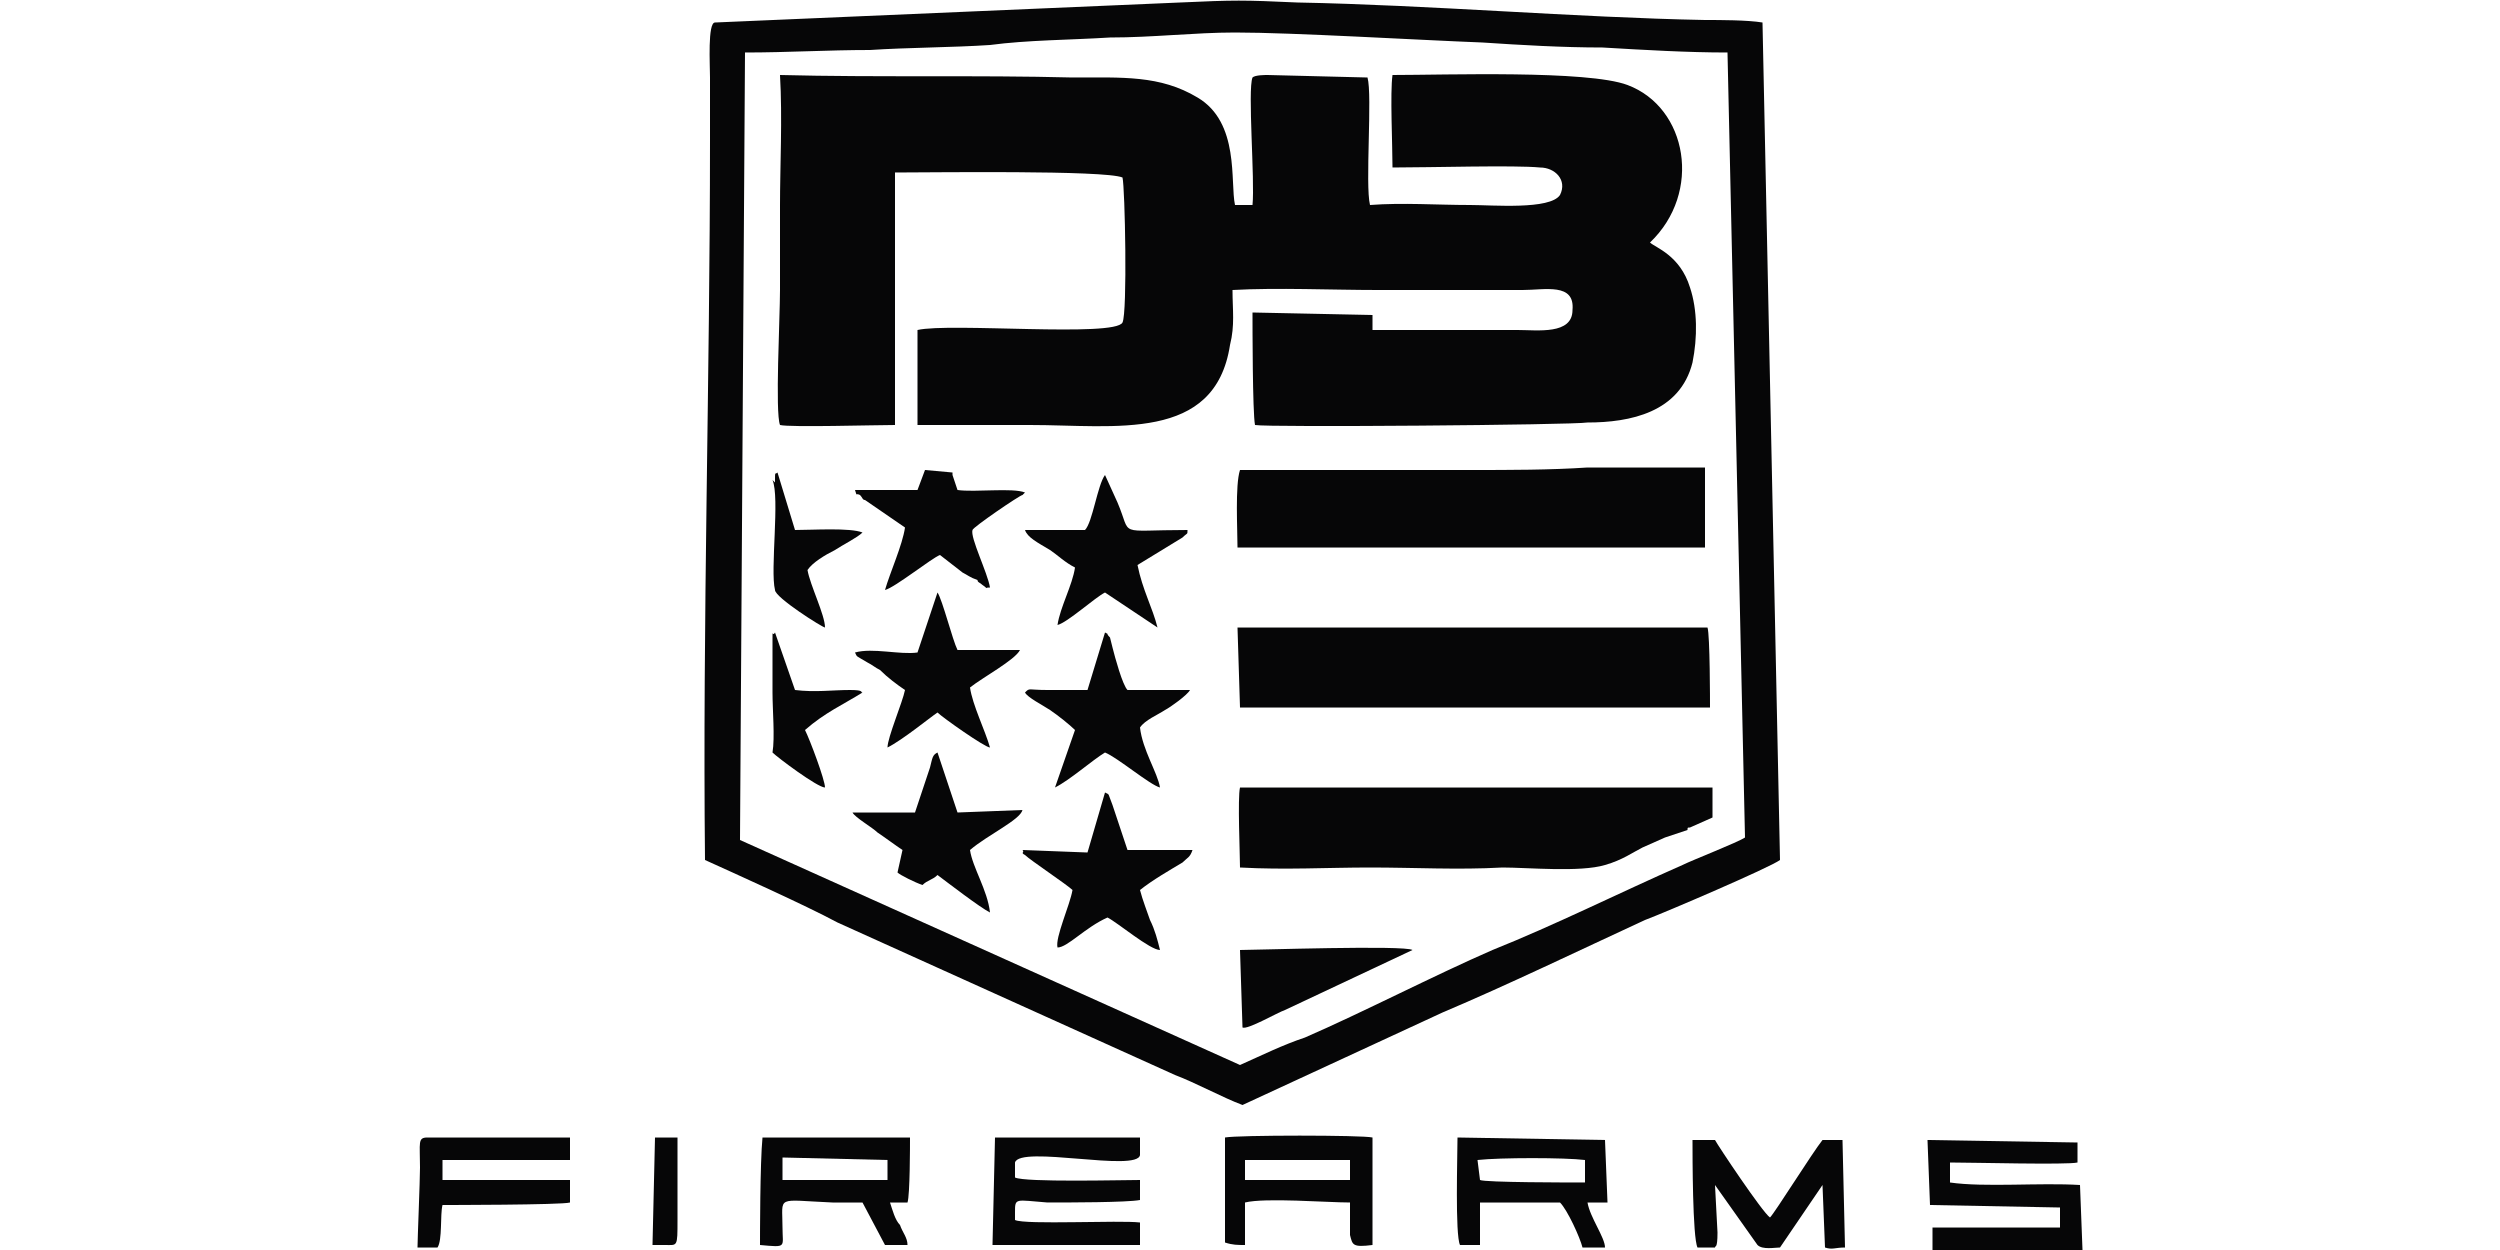 <?xml version="1.0" encoding="UTF-8"?>
<!DOCTYPE svg PUBLIC "-//W3C//DTD SVG 1.1//EN" "http://www.w3.org/Graphics/SVG/1.1/DTD/svg11.dtd">
<!-- Creator: CorelDRAW X8 -->
<svg xmlns="http://www.w3.org/2000/svg" xml:space="preserve" width="1000px" height="500px" version="1.1" style="shape-rendering:geometricPrecision; text-rendering:geometricPrecision; image-rendering:optimizeQuality; fill-rule:evenodd; clip-rule:evenodd"
viewBox="0 0 1000 500"
 xmlns:xlink="http://www.w3.org/1999/xlink">
 <defs>
  <style type="text/css">
   <![CDATA[
    .fil0 {fill:#060607}
   ]]>
  </style>
 </defs>
 <g id="Vrstva_x0020_1">
  <g id="_4994945424">
   <path class="fil0" d="M312 170c4,1 38,0 46,0l0 -101c14,0 84,-1 91,2 1,4 2,54 0,58 -3,6 -69,0 -82,3l0 38c5,0 38,0 45,0 34,0 74,7 80,-32 2,-8 1,-14 1,-22 18,-1 40,0 58,0 19,0 38,0 58,0 9,0 21,-3 20,8 0,10 -14,8 -22,8 -19,0 -39,0 -58,0l0 -6 -48 -1c0,5 0,40 1,45 5,1 127,0 133,-1 17,0 37,-4 42,-24 2,-10 2,-21 -1,-30 -4,-13 -14,-16 -16,-18 21,-20 15,-54 -9,-63 -16,-6 -73,-4 -94,-4 -1,7 0,28 0,37 15,0 49,-1 59,0 6,0 11,5 8,11 -4,6 -27,4 -36,4 -13,0 -27,-1 -40,0 -2,-8 1,-44 -1,-51l-40 -1c-1,0 -5,0 -6,1 -2,5 1,41 0,51l-7 0c-2,-9 2,-33 -15,-43 -15,-9 -30,-8 -50,-8 -38,-1 -78,0 -117,-1 1,17 0,37 0,52l0 34c0,11 -2,49 0,54z"/>
   <path class="fil0" d="M298 21c17,0 33,-1 50,-1 15,-1 33,-1 48,-2 15,-2 32,-2 48,-3 17,0 34,-2 50,-2 23,0 73,3 99,4 15,1 32,2 48,2 17,1 34,2 50,2l7 314c-3,2 -21,9 -25,11 -25,11 -51,24 -76,34 -23,10 -52,25 -75,35 -9,3 -17,7 -26,11l-200 -90 2 -315zm-16 323c11,5 40,18 53,25l135 61c8,3 19,9 27,12l80 -37c26,-11 55,-25 81,-37 8,-3 50,-21 54,-24l-7 -335c-6,-1 -17,-1 -23,-1 -52,-1 -110,-6 -163,-7 -22,-1 -25,-1 -47,0l-186 8c-3,0 -2,17 -2,22 0,8 0,16 0,25 0,95 -3,193 -2,288z"/>
   <path class="fil0" d="M495 251l1 32 188 0c0,-2 0,-29 -1,-32l-188 0z"/>
   <path class="fil0" d="M495 219l187 0 0 -32c-15,0 -32,0 -47,0 -15,1 -31,1 -47,1l-92 0c-2,6 -1,24 -1,31z"/>
   <path class="fil0" d="M496 347c18,1 35,0 52,0 18,0 35,1 53,0 10,0 31,2 41,-1 7,-2 11,-5 15,-7l9 -4c3,-1 6,-2 9,-3 0,-1 0,-1 1,-1 0,0 0,0 0,0l9 -4 0 -12 -189 0c-1,4 0,27 0,32z"/>
   <path class="fil0" d="M397 498l59 0 0 -9c-8,-1 -46,1 -50,-1l0 -3c0,-6 0,-5 13,-4 8,0 32,0 37,-1l0 -8c-7,0 -46,1 -50,-1l0 -6c2,-7 49,4 50,-3 0,-1 0,-2 0,-3 0,-2 0,-2 0,-4l-58 0 -1 43z"/>
   <path class="fil0" d="M772 482l52 1 0 8 -51 0 0 9 60 0 -1 -26c-16,-1 -38,1 -52,-1l0 -8c9,0 47,1 51,0l0 -8 -60 -1 1 26z"/>
   <path class="fil0" d="M409 340c1,1 -1,1 1,2 2,2 17,12 19,14 -1,6 -7,19 -6,23 4,0 11,-8 20,-12 4,2 17,13 21,13 -1,-4 -2,-8 -4,-12 -1,-3 -3,-8 -4,-12 5,-4 12,-8 17,-11 2,-2 3,-2 4,-5l-26 0 -6 -18c-2,-5 -1,-4 -3,-5l-7 24 -26 -1z"/>
   <path class="fil0" d="M313 463l42 1 0 8 -42 0 0 -9zm-8 -8c-1,10 -1,40 -1,43 11,1 9,1 9,-7 0,-13 -3,-11 20,-10l12 0 9 17 9 0c0,-3 -2,-5 -3,-8 -2,-2 -3,-6 -4,-9l7 0c1,-3 1,-23 1,-26l-59 0z"/>
   <path class="fil0" d="M498 464l42 0 0 8 -42 0 0 -8zm-8 33c3,1 5,1 8,1l0 -17c8,-2 33,0 42,0 0,3 0,6 0,9 0,1 0,3 0,4 1,4 1,5 9,4l0 -43c-4,-1 -54,-1 -59,0l0 42z"/>
   <path class="fil0" d="M591 464c9,-1 35,-1 43,0l0 9c-6,0 -40,0 -42,-1l-1 -8zm-7 34l8 0 0 -17 32 0c3,3 8,14 9,18l9 0c0,-4 -6,-12 -7,-18l8 0 -1 -25 -59 -1c0,7 -1,39 1,43z"/>
   <path class="fil0" d="M679 499l7 0c0,-1 1,1 1,-6l-1 -19 17 24c0,0 0,0 0,0 2,2 7,1 9,1l17 -25 1 25c3,1 4,0 8,0l-1 -43 -8 0c-4,5 -19,29 -21,31 -3,-2 -21,-29 -22,-31l-9 0c0,6 0,39 2,43z"/>
   <path class="fil0" d="M341 325c1,2 8,6 10,8 3,2 7,5 10,7l-2 9c1,1 7,4 10,5 2,-2 4,-2 6,-4 4,3 17,13 21,15 -1,-9 -7,-18 -8,-25 7,-6 20,-12 21,-16l-26 1 -8 -24c-2,1 -2,2 -3,6l-6 18 -25 0z"/>
   <path class="fil0" d="M367 261c-7,1 -18,-2 -25,0 1,2 0,1 5,4 2,1 3,2 5,3 3,3 7,6 10,8 -1,5 -7,19 -7,23 6,-3 17,-12 20,-14 2,2 19,14 21,14 -2,-7 -7,-17 -8,-24 5,-4 18,-11 20,-15l-25 0c-2,-4 -6,-20 -8,-23l-8 24z"/>
   <path class="fil0" d="M435 276l-16 0c-8,0 -7,-1 -9,1 1,2 7,5 10,7 3,2 8,6 10,8l-8 23c6,-3 15,-11 20,-14 5,2 18,13 22,14 -1,-6 -7,-15 -8,-24 2,-3 7,-5 10,-7 2,-1 9,-6 10,-8l-25 0c-2,-2 -5,-13 -6,-17l-1 -4c-2,-2 0,-1 -2,-2l-7 23z"/>
   <path class="fil0" d="M370 188l-3 8 -25 0c1,3 0,1 2,2 1,1 1,2 2,2l16 11c-1,7 -6,18 -8,25 4,-1 19,-13 22,-14l9 7c2,1 3,2 6,3 0,1 1,1 2,2 3,2 0,1 3,1 -1,-6 -8,-20 -7,-23 0,-1 19,-14 20,-14l1 -1c-5,-2 -20,0 -27,-1l-2 -6c0,0 0,-1 0,-1l-11 -1z"/>
   <path class="fil0" d="M434 212l-24 0c1,3 5,5 10,8 3,2 6,5 10,7 -1,7 -6,16 -7,23 4,-1 15,-11 19,-13l21 14c-2,-8 -6,-15 -8,-25l18 -11c2,-2 2,-1 2,-3 -29,0 -22,3 -28,-11l-5 -11c-3,4 -5,19 -8,22z"/>
   <path class="fil0" d="M167 499l8 0c2,-3 1,-13 2,-17 0,0 48,0 51,-1l0 -9 -51 0 0 -8 51 0 0 -9 -57 0c-4,0 -3,2 -3,12 0,5 -1,29 -1,32z"/>
   <path class="fil0" d="M497 411c2,1 14,-6 17,-7l51 -24c-3,-2 -63,0 -69,0l1 31z"/>
   <path class="fil0" d="M309 301c2,2 18,14 21,14 0,-3 -6,-19 -8,-23 8,-7 15,-10 23,-15 -1,0 1,-1 -5,-1 -7,0 -14,1 -22,0l-8 -23c-1,2 -1,-2 -1,3 0,0 0,2 0,3l0 18c0,7 1,18 0,24z"/>
   <path class="fil0" d="M310 193l-1 -1c3,7 -1,36 1,44 0,3 19,15 20,15 0,-5 -6,-17 -7,-23 2,-3 7,-6 11,-8 3,-2 9,-5 11,-7 -5,-2 -20,-1 -27,-1l-7 -23c-1,1 -1,-1 -1,4z"/>
   <path class="fil0" d="M262 455l-1 43c2,0 3,0 5,0 5,0 5,1 5,-10l0 -33 -9 0z"/>
  </g>
 </g>
</svg>
